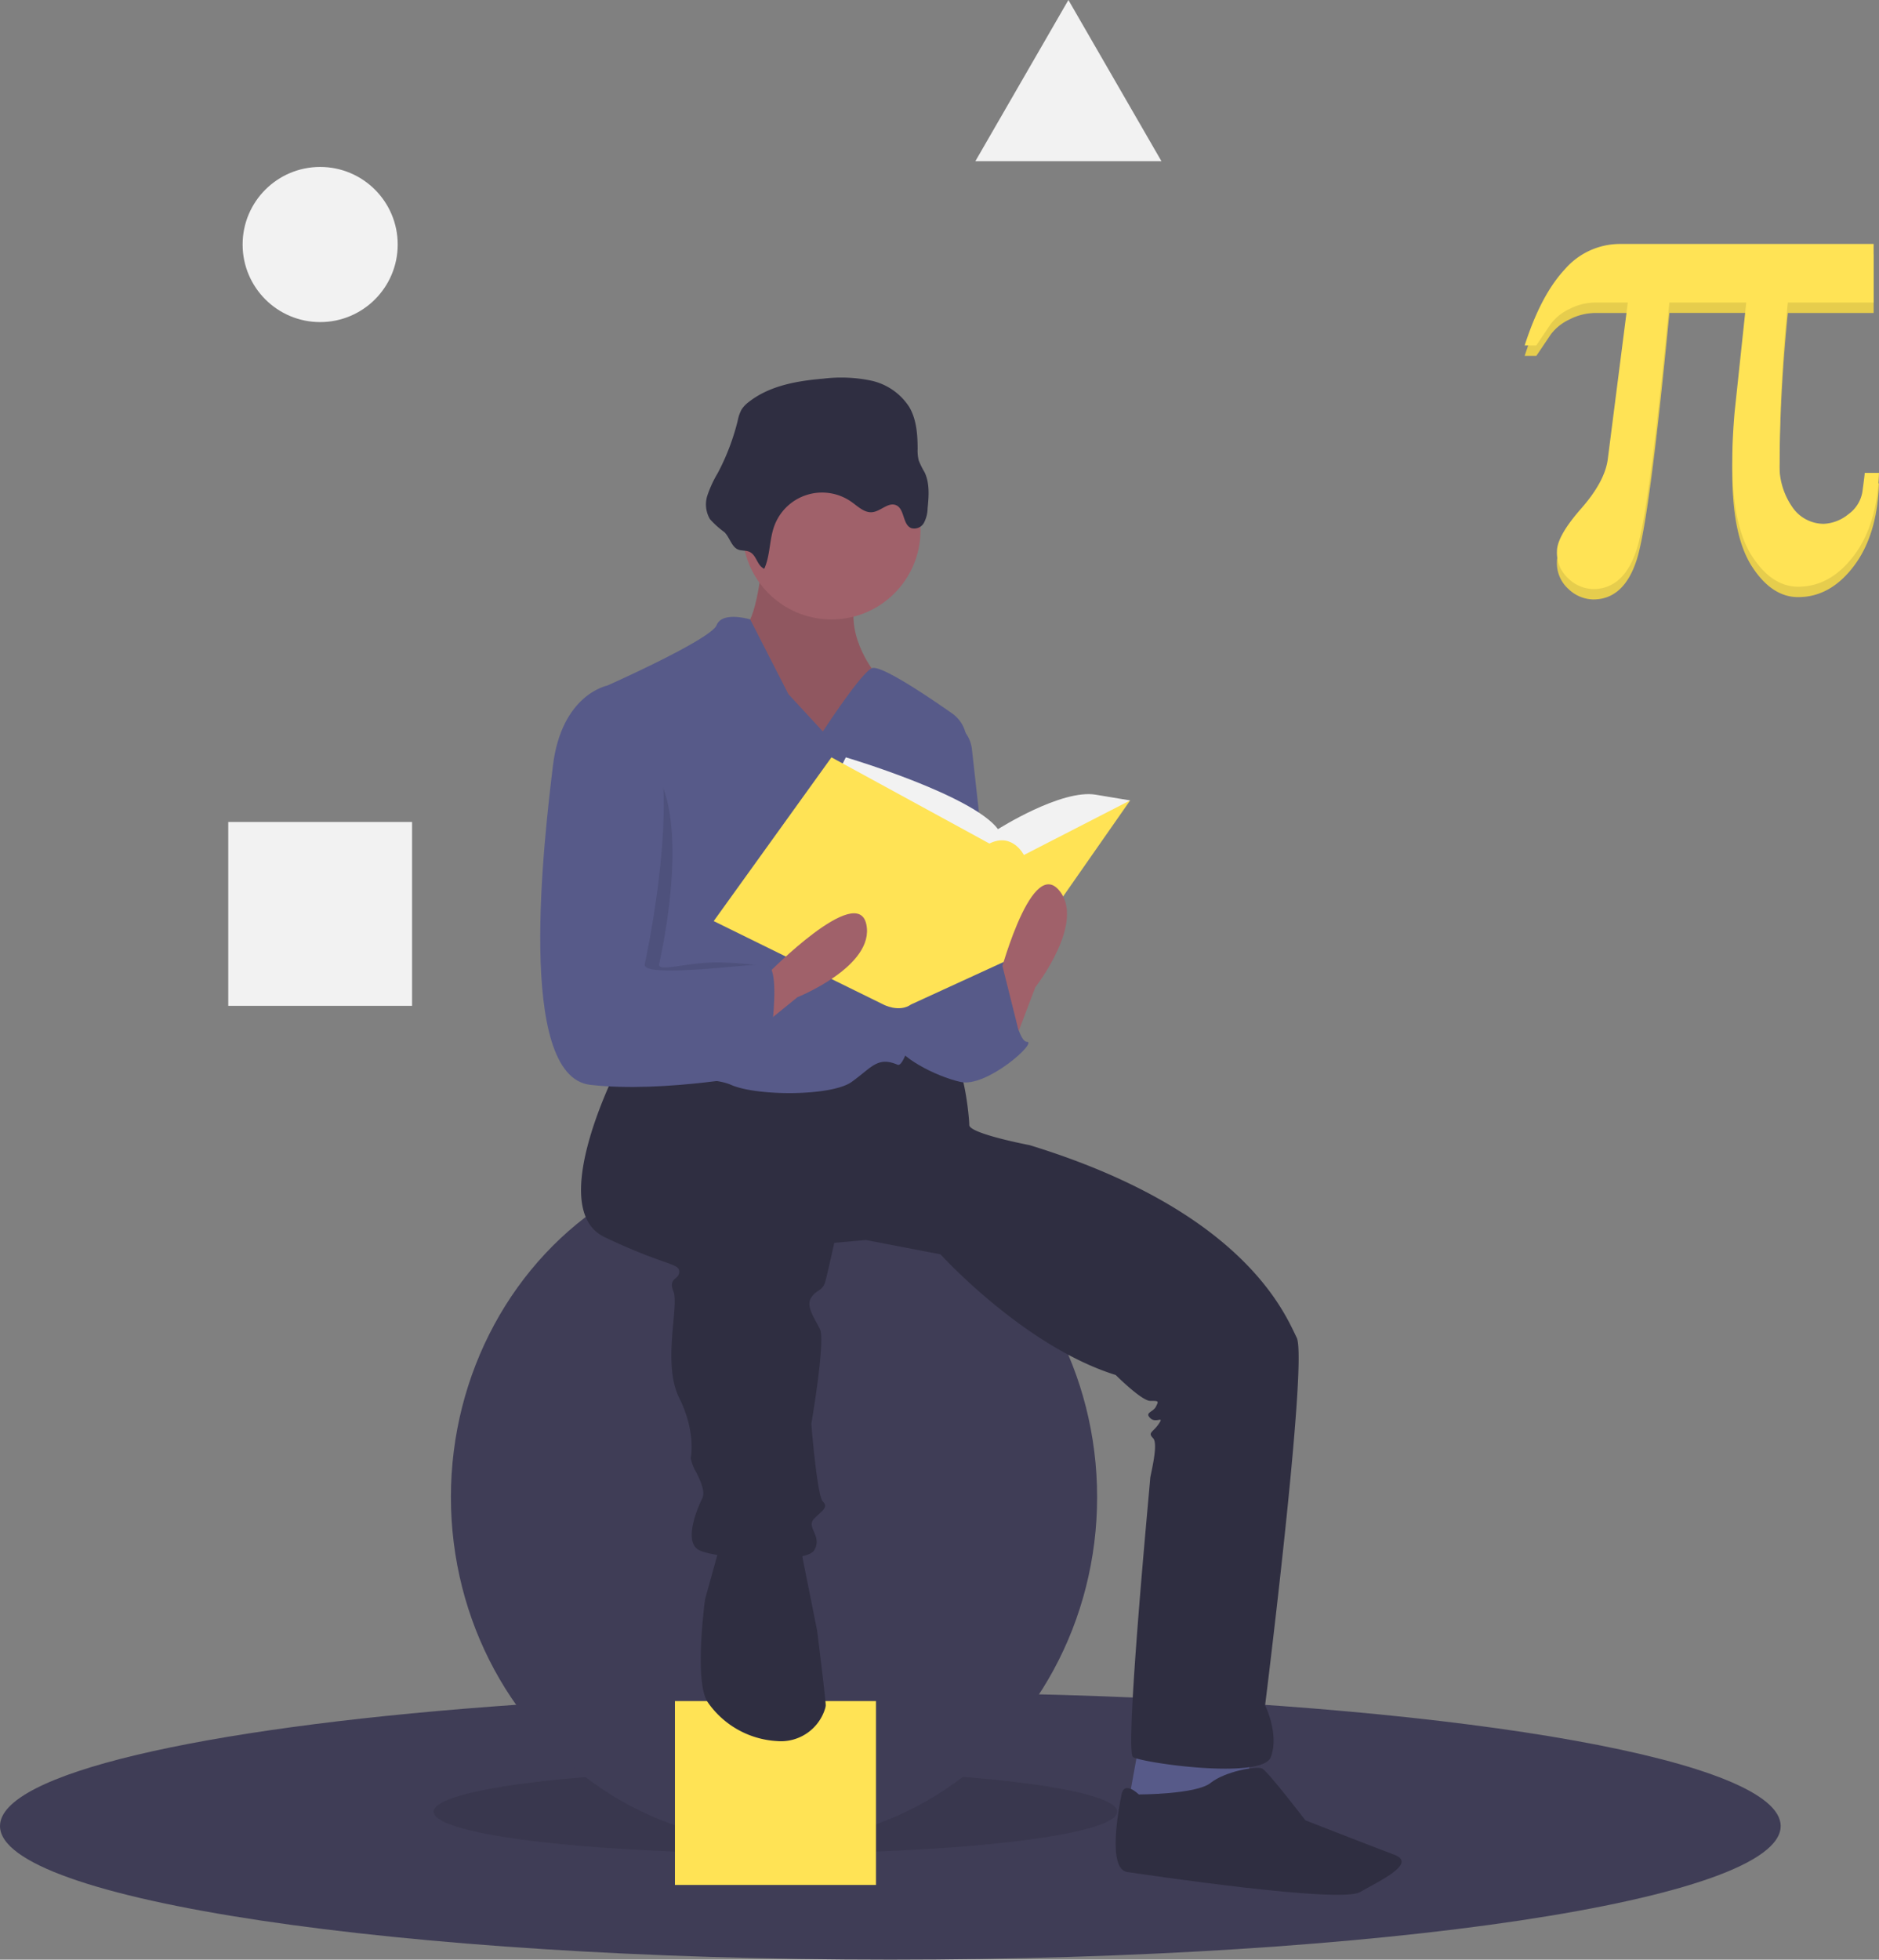 <svg xmlns="http://www.w3.org/2000/svg" width="327.8" height="341.768"><rect width="100%" height="100%" fill="#808080" stroke="none"/><g data-name="maths faculty"><path data-name="Path 6217" d="M310.646 318.469c0 12.867-69.54 23.3-155.323 23.3S0 331.337 0 318.469c0-9.109 34.857-17 85.658-20.828 20.949-1.583 44.618-2.47 69.665-2.47 10.3 0 20.357.15 30.088.436 71.383 2.107 125.235 11.539 125.235 22.862Z" fill="#3f3d56"/><ellipse data-name="Ellipse 791" cx="59.624" cy="7.265" rx="59.624" ry="7.265" transform="translate(75.657 308.699)" opacity=".1"/><ellipse data-name="Ellipse 792" cx="56.367" cy="60.125" rx="56.367" ry="60.125" transform="translate(78.664 200.975)" fill="#3f3d56"/><path data-name="Rectangle 1146" fill="#ffe355" d="M117.745 296.674h35.073v32.067h-35.073z"/><path data-name="Path 6218" d="m198.659 304.44-2 11.023 13.027 2 8.518-5.01-.5-8.017Z" fill="#575a89"/><path data-name="Path 6219" d="M133.027 97.509s-1 11.524-3.507 12.025 5.511 20.543 5.511 20.543h12.025l9.52-2.505-4.509-11.023s-6.013-8.017-1.5-14.53-17.54-4.51-17.54-4.51Z" fill="#a0616a"/><path data-name="Path 6220" d="M133.027 97.509s-1 11.524-3.507 12.025 5.511 20.543 5.511 20.543h12.025l9.52-2.505-4.509-11.023s-6.013-8.017-1.5-14.53-17.54-4.51-17.54-4.51Z" opacity=".1"/><path data-name="Path 6221" d="M107.975 185.693s-13.027 25.052-2.505 30.063 13.027 4.509 13.027 6.012-2 1-1 3.507-2 12.526 1 18.539 2 10.522 2 10.522a8.1 8.1 0 0 0 1 2.505c1 2 1.5 3.507 1 4.509s-3.507 7.516-.5 9.019 18.539 2.505 20.042 0-1.5-4.008 0-5.511 2.505-2 1.5-3.006-2-13.528-2-13.528 2.505-14.53 1.5-16.534-2.505-4.008-1.5-5.511 2-1 2.505-3.006 1.5-6.514 1.5-6.514l5.511-.5 13.027 2.505s14.53 16.033 30.564 21.044c0 0 4.509 4.509 6.012 4.509s1.5 0 1 1-2 1-1 2 2.505-.5 1.5 1-2 1.5-1 2.505-.5 6.513-.5 7.015-4.509 47.6-3.006 48.6 22.547 4.008 24.05 0-1-9.019-1-9.019 7.516-60.125 5.511-64.133-9.019-22.046-46.6-33.57c0 0-10.522-2-10.522-3.507s-1-11.023-3.006-11.524-13.528-1-13.528-1l-14.53 4.509-20.042-3.507Z" fill="#2f2e41"/><path data-name="Path 6222" d="m125.511 269.868-2.505 9.019s-2 14.53.5 18.037a15.759 15.759 0 0 0 12 6.72 8.052 8.052 0 0 0 8.407-5.57 2.506 2.506 0 0 0 .139-.649c0-1-1.5-13.027-1.5-13.027l-2.505-12.526-.5-3.507Z" fill="#2f2e41"/><path data-name="Path 6223" d="M198.663 312.958s-2.505-2.505-3.006 0-2.505 13.027 1 13.528 37.077 5.511 40.584 3.507 10.021-5.01 6.013-6.514-15.532-6.012-15.532-6.012-6.514-8.518-7.516-9.019-6.514.5-9.019 2.505-12.524 2.005-12.524 2.005Z" fill="#2f2e41"/><circle data-name="Ellipse 793" cx="15.532" cy="15.532" r="15.532" transform="translate(129.52 76.967)" fill="#a0616a"/><path data-name="Path 6224" d="m143.553 127.572-6.012-6.514-6.665-13.027s-4.859-1.5-5.861 1-19.04 10.522-19.04 10.522 4.509 42.088 2.505 46.1-5.512 20.042-2.505 21.545 17.035 0 21.545 2 17.536 2 21.044-.5 4.509-4.509 8.017-3.006c2.986 1.28 9.966-42.469 11.976-55.506a5.934 5.934 0 0 0-2.459-5.767c-4.5-3.153-12.593-8.588-14.026-7.871-2.01 1.003-8.519 11.024-8.519 11.024Z" fill="#575a89"/><path data-name="Path 6225" d="M165.094 125.568a5.942 5.942 0 0 1 4.465 5.109l4.053 36.478s-10.021 21.545-15.031 7.015 6.513-48.602 6.513-48.602Z" fill="#575a89"/><path data-name="Path 6226" d="m164.092 170.662 11.023-3.006s2 14.029 4.008 14.029-7.015 8.017-11.524 7.015-11.023-4.509-11.524-7.015 4.509-13.027 4.509-13.027Z" fill="#575a89"/><path data-name="Path 6227" d="M133.326 99.2c1.056-2.329.873-5.045 1.746-7.449a8.882 8.882 0 0 1 13.5-4.2c1.123.8 2.249 1.926 3.62 1.773 1.476-.165 2.793-1.812 4.151-1.208 1.5.669 1.1 3.365 2.622 3.988a1.926 1.926 0 0 0 2.213-.91 5.624 5.624 0 0 0 .644-2.493c.21-2.137.4-4.4-.526-6.336a15.178 15.178 0 0 1-1.016-2.049 7.009 7.009 0 0 1-.193-2.021c-.009-2.512-.192-5.132-1.456-7.3a10.588 10.588 0 0 0-6.7-4.621 25.564 25.564 0 0 0-8.316-.334c-4.591.389-9.379 1.222-13 4.076a5.084 5.084 0 0 0-1.249 1.312 6.773 6.773 0 0 0-.665 1.925 39.81 39.81 0 0 1-3.491 9.158 19.864 19.864 0 0 0-1.8 3.891 5.036 5.036 0 0 0 .445 4.139 15.826 15.826 0 0 0 2.52 2.27c.814.782 1.194 2.287 2.1 2.879.787.517 1.729.152 2.532.7 1.031.703 1.106 2.246 2.319 2.81Z" fill="#2f2e41"/><path data-name="Path 6228" d="m146.054 135.088 1.5-3.006s22.046 6.514 26.555 12.526c0 0 11.023-7.015 17.035-6.013l6.013 1-18.535 16.537-23.549-2Z" fill="#f2f2f2"/><path data-name="Path 6229" d="m145.052 132.082-20.543 28.559 29.561 14.53s2.764 1.5 4.889 0l19.662-9.019 18.539-26.555-18.539 9.52s-2-4.008-6.012-2Z" fill="#ffe355"/><path data-name="Path 6230" d="m176.617 182.687 4.008-10.522s9.019-11.524 4.008-17.035-10.522 16.033-10.522 16.033Z" fill="#a0616a"/><path data-name="Path 6231" d="m130.37 181.008 8.746-7.091s13.583-5.444 12.014-12.725-17.146 8.59-17.146 8.59Z" fill="#a0616a"/><path data-name="Path 6232" d="M108.726 130.328h-.5s-7.766-9.269-9.269 3.257-6.514 54.113 6.514 55.616a31.677 31.677 0 0 0 22.3-6.263s9.52-14.53 6.013-14.53c-1.7 0-6.312-.762-10.522-.5-4.491.279-8.526 1.544-8.267.251.496-2.508 7.761-34.324-6.269-37.831Z" opacity=".1"/><path data-name="Path 6233" d="m107.975 120.558-2-1s-8.017 1.5-9.52 14.029-6.517 54.112 6.512 55.612 30.564-2 30.564-2 3.507-19.04 0-19.04-21.545 2.505-21.044 0 9.517-44.094-4.512-47.601Z" fill="#575a89"/><path data-name="Path 6234" d="m169.352 176.925 5.525-8.468 3.494 13.98-9.019 4.007Z" fill="#575a89"/><circle data-name="Ellipse 794" cx="13.528" cy="13.528" r="13.528" transform="translate(42.325 29.117)" fill="#f2f2f2"/><path data-name="Rectangle 1147" fill="#f2f2f2" d="M39.82 143.355h32.067v32.067H39.82z"/><path data-name="Path 6235" d="m186.388 0 8.116 14.058 8.116 14.058h-32.467l8.116-14.058Z" fill="#f2f2f2"/><path data-name="Path 6236" d="M327.8 84.29q-.291 9-4.382 14.422t-9.721 5.426q-4.585 0-8.038-5.31t-3.453-16.337q0-2.437.116-4.643t.29-4.179l2.031-19.094h-13.41q-3.482 36.214-5.716 43.092t-7.574 6.877a6.4 6.4 0 0 1-4.295-1.8 6.045 6.045 0 0 1-2.031-4.759q0-2.669 4.208-7.457t4.672-8.734l3.486-27.214h-5.629a9.976 9.976 0 0 0-4.556 1.132 8.6 8.6 0 0 0-3.279 2.641l-2.5 3.714h-2.032q2.843-8.821 6.993-13.261a12.73 12.73 0 0 1 9.547-4.44h44.339V54.58h-14.968q-.7 6.964-1.074 13.928t-.377 13.987a12.591 12.591 0 0 0 2.205 7.719 6.64 6.64 0 0 0 5.513 2.96 7.26 7.26 0 0 0 4.266-1.654 6 6 0 0 0 2.525-4.324q.174-1.276.261-2t.087-.9Z" fill="#ffe355"/><path data-name="Path 6237" d="M327.8 84.29q-.291 9-4.382 14.422t-9.721 5.426q-4.585 0-8.038-5.31t-3.453-16.337q0-2.437.116-4.643t.29-4.179l2.031-19.094h-13.41q-3.482 36.214-5.716 43.092t-7.574 6.877a6.4 6.4 0 0 1-4.295-1.8 6.045 6.045 0 0 1-2.031-4.759q0-2.669 4.208-7.457t4.672-8.734l3.486-27.214h-5.629a9.976 9.976 0 0 0-4.556 1.132 8.6 8.6 0 0 0-3.279 2.641l-2.5 3.714h-2.032q2.843-8.821 6.993-13.261a12.73 12.73 0 0 1 9.547-4.44h44.339V54.58h-14.968q-.7 6.964-1.074 13.928t-.377 13.987a12.591 12.591 0 0 0 2.205 7.719 6.64 6.64 0 0 0 5.513 2.96 7.26 7.26 0 0 0 4.266-1.654 6 6 0 0 0 2.525-4.324q.174-1.276.261-2t.087-.9Z" opacity=".1"/><path data-name="Path 6238" d="M327.8 82.477q-.291 9-4.382 14.422t-9.721 5.426q-4.585 0-8.038-5.31t-3.453-16.337q0-2.437.116-4.643t.29-4.179l2.031-19.094h-13.41q-3.482 36.214-5.716 43.092t-7.574 6.877a6.4 6.4 0 0 1-4.295-1.8 6.045 6.045 0 0 1-2.031-4.759q0-2.669 4.208-7.458t4.672-8.734l3.482-27.219h-5.629a9.976 9.976 0 0 0-4.556 1.132 8.6 8.6 0 0 0-3.279 2.641l-2.5 3.714h-2.032q2.843-8.821 6.993-13.261a12.73 12.73 0 0 1 9.547-4.44h44.339v10.214h-14.964q-.7 6.964-1.074 13.929t-.377 13.987a12.591 12.591 0 0 0 2.205 7.719 6.64 6.64 0 0 0 5.513 2.96 7.26 7.26 0 0 0 4.266-1.654 6 6 0 0 0 2.525-4.324q.174-1.276.261-2t.087-.9Z" fill="#ffe355"/></g></svg>
